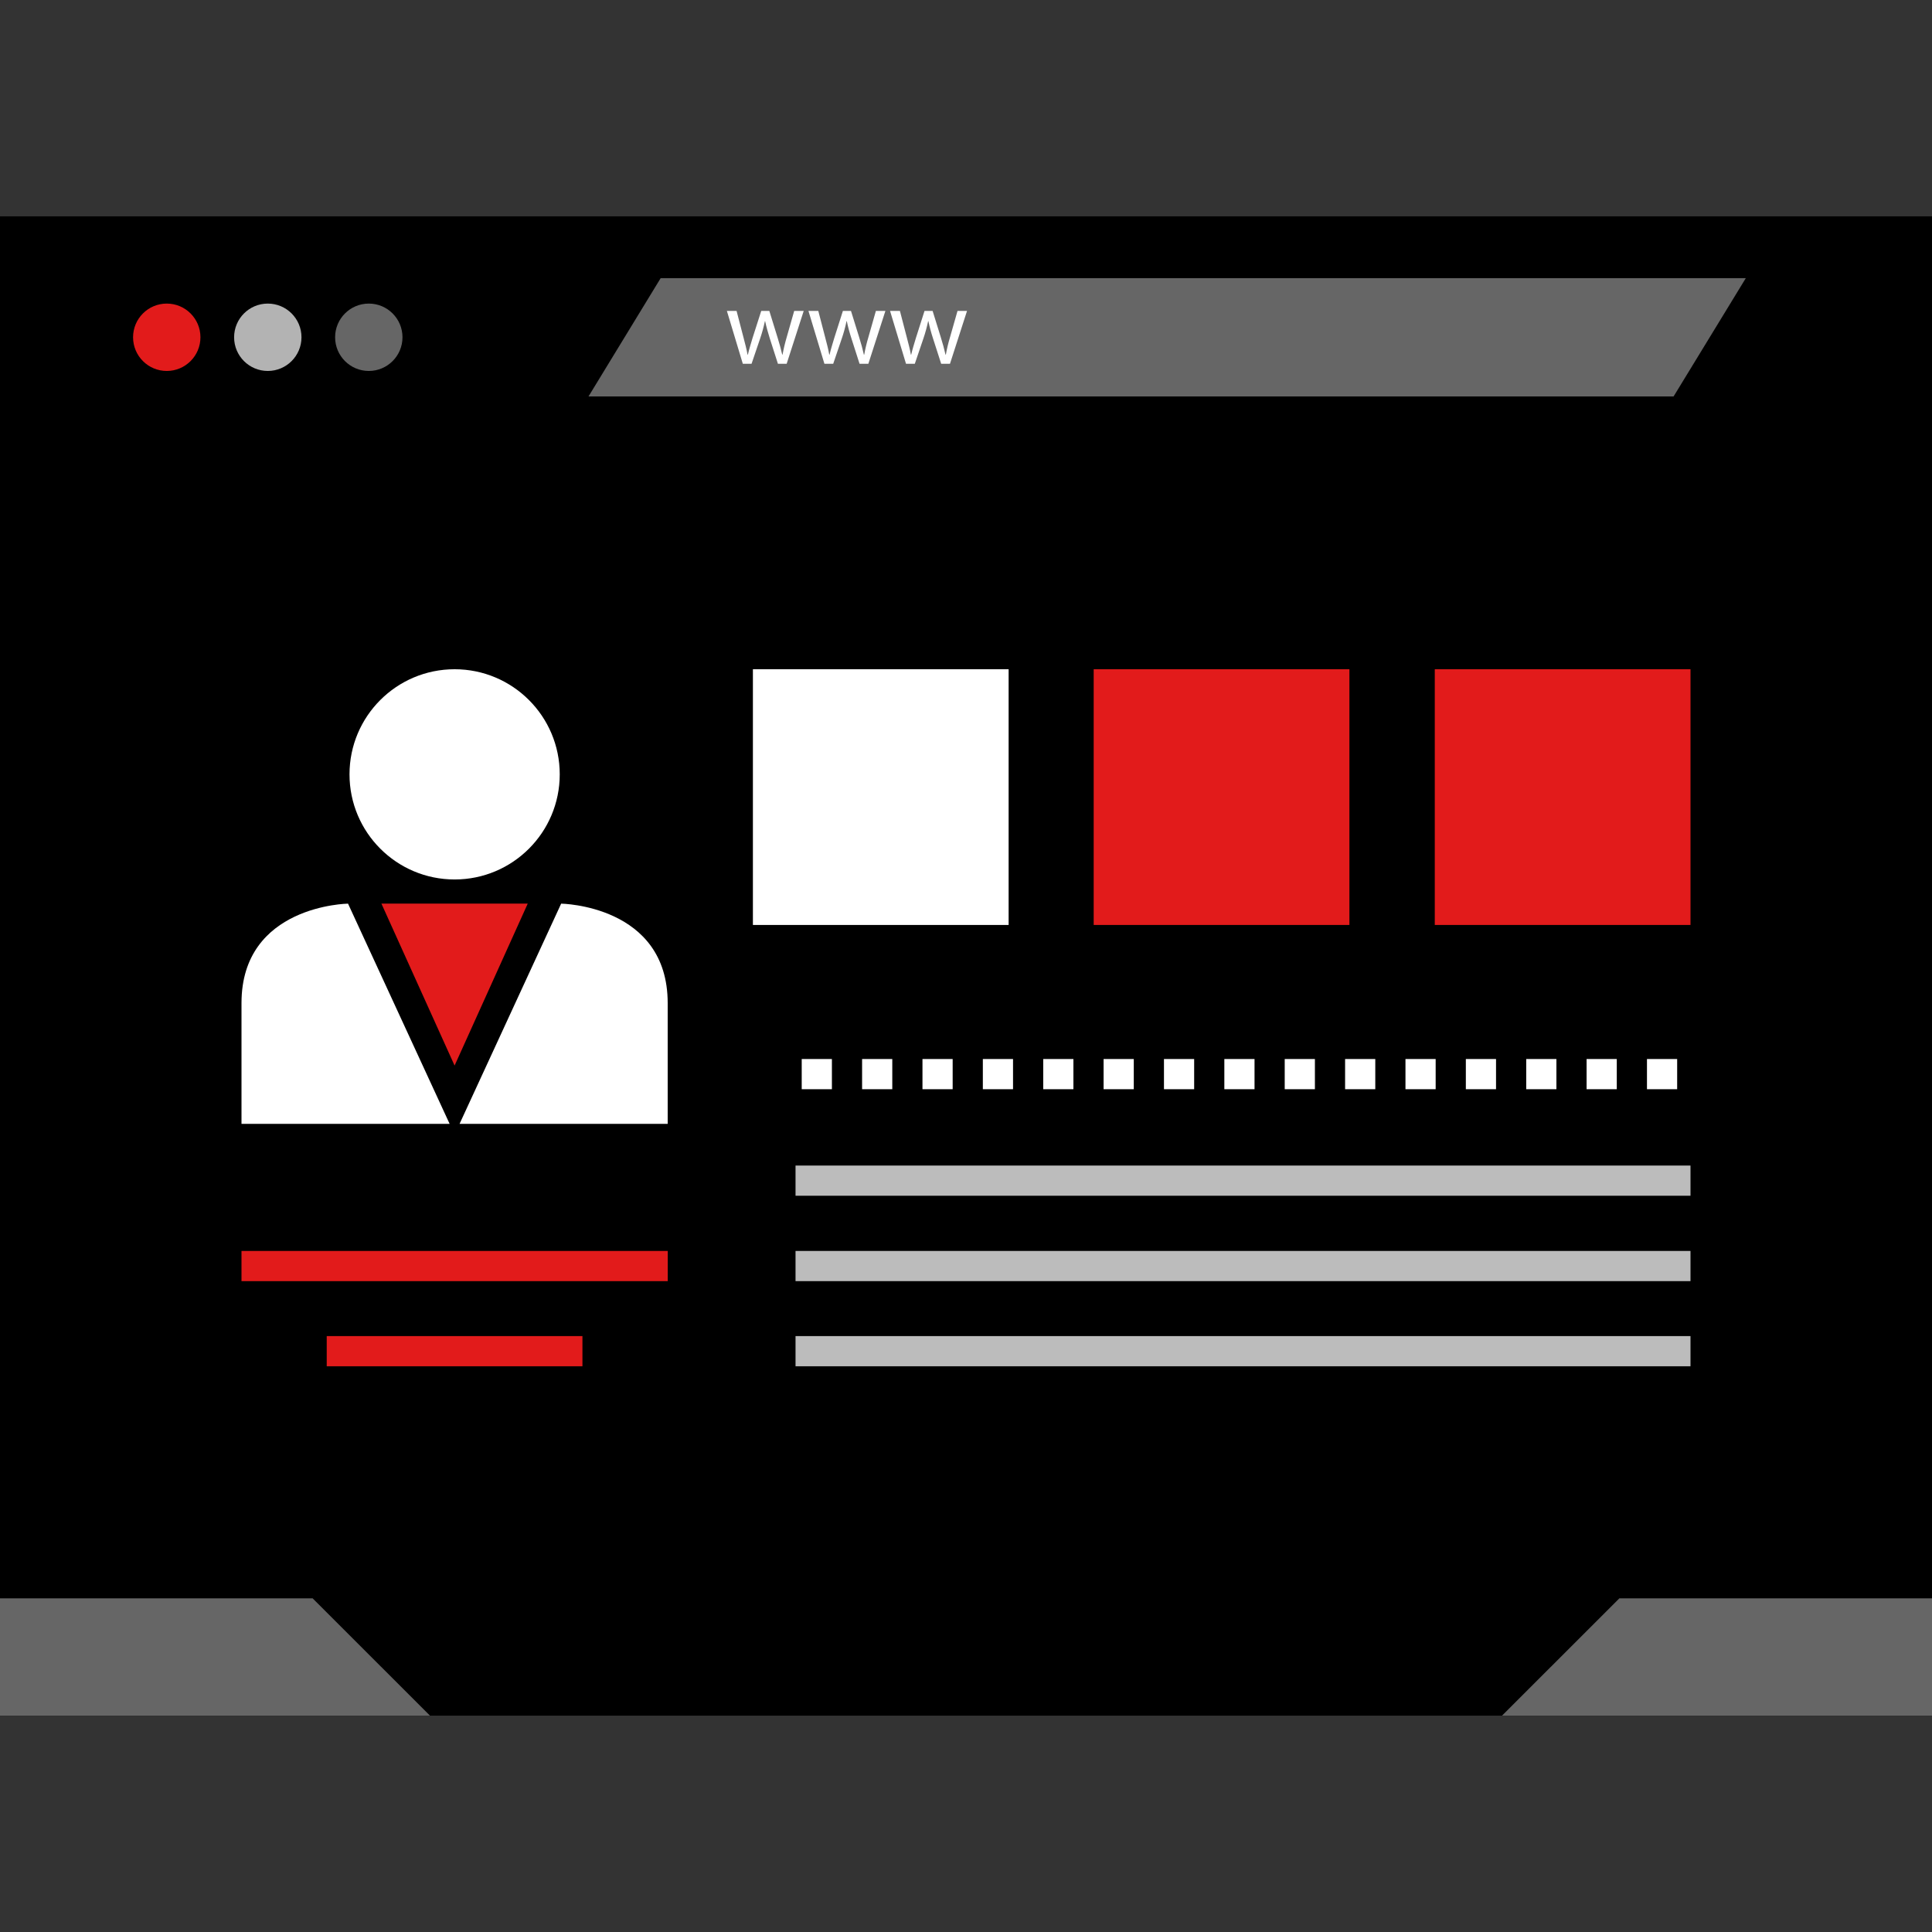 <?xml version="1.0" encoding="iso-8859-1"?>
<!-- Generator: Adobe Illustrator 19.0.0, SVG Export Plug-In . SVG Version: 6.00 Build 0)  -->
<svg version="1.1" id="Layer_1" xmlns="http://www.w3.org/2000/svg" xmlns:xlink="http://www.w3.org/1999/xlink" x="0px" y="0px"
	 viewBox="0 0 512 512" style="enable-background:new 0 0 512 512;" xml:space="preserve">
<rect x="0" y="0" width="512" height="512" fill="#333333" stroke="none"/>
<rect y="57.332" width="512" height="397.336"/>
<circle style="fill:#E21B1B;" cx="44.192" cy="89.38" r="8.928"/>
<g style="opacity:0.7;">
	<circle style="fill:#FFFFFF;" cx="70.968" cy="89.38" r="8.928"/>
</g>
<g>
	<circle style="fill:#666666;" cx="97.736" cy="89.38" r="8.928"/>
	<polygon style="fill:#666666;" points="443.52,105.06 155.96,105.06 175.08,73.716 462.656,73.716 	"/>
</g>
<g>
	<path style="fill:#FFFFFF;" d="M195.2,82.396l1.856,7.128c0.408,1.56,0.8,3.008,1.048,4.456h0.096c0.312-1.416,0.8-2.92,1.24-4.424
		l2.296-7.16h2.144l2.168,7.008c0.52,1.672,0.928,3.16,1.248,4.576h0.088c0.28-1.536,0.64-3.048,1.08-4.544l2.008-7.04h2.52
		l-4.52,14.016h-2.312l-2.144-6.688c-0.488-1.6-0.896-2.952-1.248-4.616h-0.056c-0.336,1.568-0.76,3.12-1.28,4.64l-2.264,6.664
		h-2.312l-4.224-14.016H195.2z"/>
	<path style="fill:#FFFFFF;" d="M216.856,82.396l1.856,7.128c0.408,1.56,0.8,3.008,1.048,4.456h0.088
		c0.32-1.416,0.8-2.92,1.248-4.424l2.28-7.16h2.144l2.176,7.008c0.52,1.672,0.928,3.16,1.24,4.576h0.096
		c0.272-1.536,0.632-3.056,1.08-4.544l2.008-7.04h2.52l-4.52,14.016h-2.328l-2.144-6.688c-0.496-1.512-0.912-3.056-1.24-4.616
		h-0.064c-0.328,1.568-0.752,3.12-1.272,4.64l-2.264,6.664h-2.328l-4.232-14.016H216.856z"/>
	<path style="fill:#FFFFFF;" d="M238.488,82.396l1.856,7.128c0.408,1.56,0.8,3.008,1.048,4.456h0.088
		c0.32-1.416,0.8-2.92,1.248-4.424l2.28-7.16h2.144l2.176,7.008c0.52,1.672,0.928,3.16,1.24,4.576h0.096
		c0.272-1.536,0.632-3.056,1.08-4.544l2.008-7.04h2.52l-4.52,14.016h-2.328l-2.152-6.688c-0.496-1.512-0.912-3.056-1.24-4.616
		h-0.064c-0.328,1.568-0.752,3.12-1.272,4.64l-2.264,6.664h-2.328l-4.232-14.016H238.488z"/>
</g>
<g>
	<polygon style="fill:#666666;" points="0,423.58 82.856,423.58 113.944,454.66 0,454.66 	"/>
	<polygon style="fill:#666666;" points="512,423.58 429.144,423.58 398.056,454.66 512,454.66 	"/>
</g>
<path style="fill:#FFFFFF;" d="M444.464,288.652h-8v-8h8V288.652z M428.464,288.652h-8v-8h8V288.652z M412.464,288.652h-8v-8h8
	V288.652z M396.464,288.652h-8v-8h8V288.652z M380.464,288.652h-8v-8h8V288.652z M364.464,288.652h-8v-8h8V288.652z
	 M348.464,288.652h-8v-8h8V288.652z M332.464,288.652h-8v-8h8V288.652z M316.464,288.652h-8v-8h8V288.652z M300.464,288.652h-8v-8h8
	V288.652z M284.464,288.652h-8v-8h8V288.652z M268.464,288.652h-8v-8h8V288.652z M252.464,288.652h-8v-8h8V288.652z
	 M236.464,288.652h-8v-8h8V288.652z M220.464,288.652h-8v-8h8V288.652z"/>
<g>
	<rect x="210.824" y="308.884" style="fill:#BCBCBC;" width="237.176" height="8"/>
	<rect x="210.824" y="331.516" style="fill:#BCBCBC;" width="237.176" height="8"/>
	<rect x="210.824" y="354.076" style="fill:#BCBCBC;" width="237.176" height="8"/>
</g>
<g>
	<circle style="fill:#FFFFFF;" cx="120.48" cy="205.212" r="27.856"/>
	<path style="fill:#FFFFFF;" d="M119.152,297.828l-26.92-58.352c0,0-28.232,0.376-28.232,26.352v32H119.152z"/>
	<path style="fill:#FFFFFF;" d="M121.792,297.828l26.92-58.352c0,0,28.232,0.376,28.232,26.352v32H121.792z"/>
</g>
<polygon style="fill:#E21B1B;" points="120.472,239.468 101.08,239.468 120.472,282.388 139.856,239.468 "/>
<rect x="199.528" y="177.356" style="fill:#FFFFFF;" width="67.768" height="67.768"/>
<g>
	<rect x="289.84" y="177.356" style="fill:#E21B1B;" width="67.768" height="67.768"/>
	<rect x="380.232" y="177.356" style="fill:#E21B1B;" width="67.768" height="67.768"/>
	<rect x="64" y="331.516" style="fill:#E21B1B;" width="112.96" height="8"/>
	<rect x="86.584" y="354.076" style="fill:#E21B1B;" width="67.768" height="8"/>
</g>
<g>
</g>
<g>
</g>
<g>
</g>
<g>
</g>
<g>
</g>
<g>
</g>
<g>
</g>
<g>
</g>
<g>
</g>
<g>
</g>
<g>
</g>
<g>
</g>
<g>
</g>
<g>
</g>
<g>
</g>
</svg>
